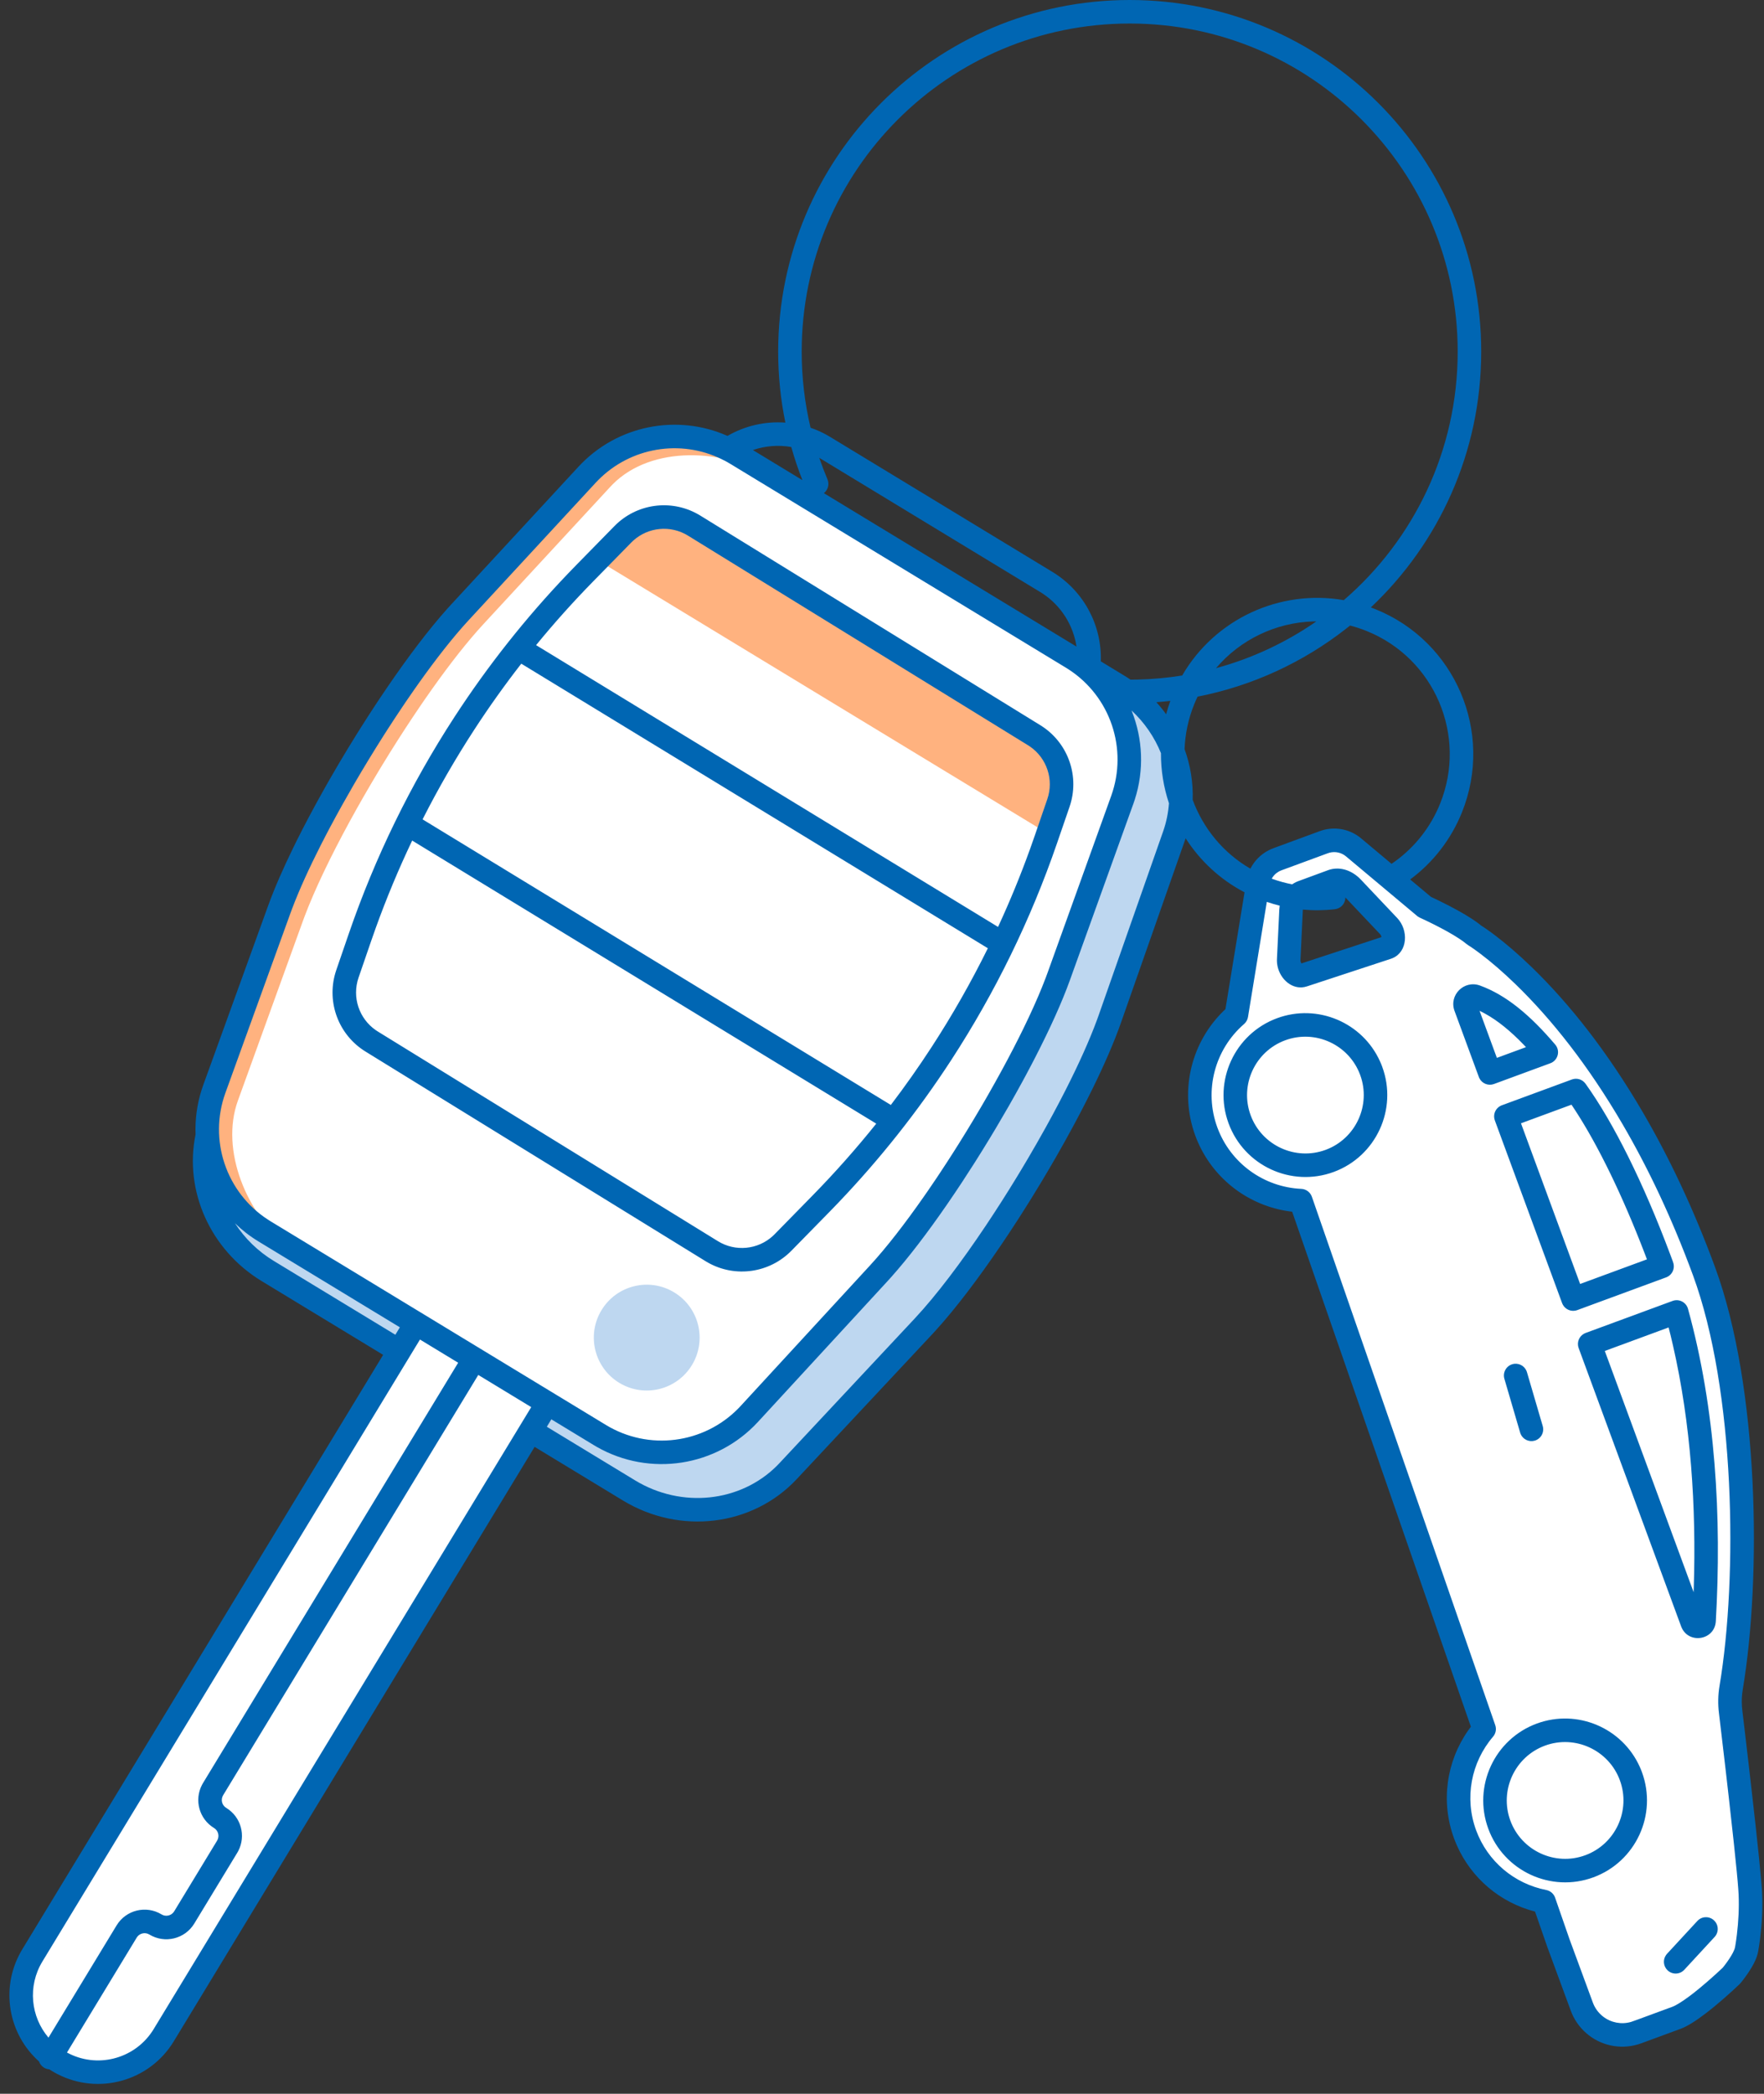 <?xml version="1.0" encoding="UTF-8"?>
<svg width="150px" height="178px" viewBox="0 0 150 178" version="1.1" xmlns="http://www.w3.org/2000/svg" xmlns:xlink="http://www.w3.org/1999/xlink">
    <rect x="0" y="0" width="150" height="178" fill="#333333" stroke="none"/>
    <title>illu_autoschluessel-mit-ahnaenger-xl_duotone</title>
    <g id="New-Symbols-202222" stroke="none" stroke-width="1" fill="none" fill-rule="evenodd">
        <g id="Fahrzeuge/Autoschluessel-mit-Ahnaenger-XL-(Duotone)" fill-rule="nonzero">
            <g id="Group" transform="translate(0.8, 0)">
                <path d="M52.689,126.709 L21.965,108.053 C17.518,105.353 15.518,100.014 17.184,95.293 L22.79,79.411 C25.399,72.021 33.32,58.99 38.685,53.277 L49.994,41.234 C53.416,37.59 59.067,36.908 63.508,39.605 L94.26,58.278 C98.701,60.974 100.703,66.302 99.048,71.02 L93.579,86.609 C90.984,94.004 83.076,107.043 77.722,112.766 L66.217,125.065 C62.796,128.722 57.136,129.409 52.689,126.709" id="Fill-5" fill="#BED7F0"></path>
                <path d="M91.747,56.923 C94.857,59.624 96.064,64.015 94.63,68.002 L89.237,82.99 C88.716,84.438 87.984,86.114 87.106,87.912 L86.612,88.904 C86.528,89.071 86.442,89.239 86.356,89.408 L85.823,90.429 C85.551,90.943 85.27,91.463 84.981,91.986 L84.395,93.037 C83.998,93.739 83.589,94.445 83.172,95.149 L82.54,96.203 L82.22,96.727 L81.573,97.771 C81.248,98.289 80.92,98.804 80.59,99.311 L79.93,100.317 L79.599,100.812 L78.938,101.783 C77.177,104.34 75.439,106.604 73.922,108.252 L62.923,120.199 C59.653,123.75 54.332,124.503 50.205,121.997 L45.747,119.29 L13.122,173.022 C11.291,176.037 7.411,177.043 4.356,175.339 L4.144,175.216 C1.059,173.343 0.077,169.323 1.95,166.238 L34.576,112.507 L21.698,104.687 C17.571,102.182 15.784,97.113 17.427,92.574 L22.954,77.304 C23.525,75.724 24.348,73.875 25.337,71.892 L25.845,70.89 C26.106,70.384 26.377,69.871 26.655,69.354 L27.223,68.313 L27.811,67.263 C28.01,66.912 28.212,66.561 28.416,66.209 L29.037,65.153 L29.352,64.626 L29.991,63.575 L30.639,62.533 L30.966,62.016 L31.623,60.993 L32.285,59.989 C32.506,59.657 32.727,59.329 32.948,59.006 L33.609,58.048 C35.26,55.689 36.879,53.604 38.304,52.063 L49.115,40.365 C52.183,37.046 57.043,36.183 61.034,38.149 L61.126,38.196 C66.2,41 87.2,54 91.747,56.923 Z" id="Path" fill="#FFFFFF"></path>
                <path d="M58.039,116.051 C56.75,118.175 53.983,118.851 51.859,117.561 C49.736,116.272 49.059,113.505 50.349,111.382 C51.638,109.258 54.405,108.582 56.529,109.871 C58.652,111.161 59.328,113.927 58.039,116.051" id="Fill-11" fill="#BED7F0"></path>
                <path d="M126.693,155.124 C125.557,152.038 127.142,148.603 130.226,147.467 C133.311,146.331 136.745,147.918 137.882,151.003 C139.019,154.09 137.434,157.525 134.349,158.661 C131.264,159.797 127.83,158.211 126.693,155.124 M104.609,95.158 C103.472,92.072 105.058,88.637 108.142,87.501 C111.227,86.365 114.661,87.951 115.798,91.037 C116.935,94.124 115.35,97.559 112.265,98.695 C109.18,99.831 105.746,98.244 104.609,95.158 M111.767,71.599 C112.63,71.281 113.597,71.449 114.301,72.04 L114.301,72.04 L120.345,77.103 C120.345,77.103 123.328,78.446 124.573,79.508 C124.573,79.508 136.132,86.44 144.092,108.052 C148.722,120.626 147.141,139.106 146.407,143.475 C146.292,144.162 146.279,144.86 146.366,145.552 C146.366,145.552 147.93,158.554 148.04,161.017 C148.151,163.48 147.717,165.735 147.717,165.735 C147.569,166.61 146.426,167.964 146.426,167.964 C146.426,167.964 143.296,170.976 141.739,171.55 C141.614,171.596 141.489,171.642 141.362,171.688 L140.984,171.828 C139.664,172.313 138.422,172.771 138.422,172.771 C137.24,173.207 135.918,173.006 134.919,172.239 C134.368,171.817 133.948,171.246 133.709,170.596 L133.709,170.596 L131.723,165.204 L130.493,161.661 C127.518,161.076 124.906,158.999 123.783,155.949 C122.618,152.788 123.352,149.385 125.402,146.992 L125.402,146.992 L109.809,102.07 C106.306,101.91 103.065,99.693 101.779,96.201 C100.451,92.596 101.59,88.677 104.335,86.3 L104.335,86.3 L106.175,75.046 C106.325,74.134 106.953,73.372 107.821,73.052 L107.821,73.052 L111.767,71.599 Z M113.518,75.542 C113.206,75.213 112.903,75.117 112.724,75.183 L112.724,75.183 L109.631,76.322 C109.451,76.389 109.281,76.662 109.26,77.118 L109.26,77.118 L109.017,82.243 C109.01,82.373 109.067,82.521 109.153,82.612 L109.123,82.574 L117.431,79.844 L117.43,79.816 C117.42,79.749 117.395,79.68 117.36,79.619 L117.36,79.619 L117.299,79.537 L113.518,75.542 Z" id="Fill-25" fill="#FFFFFF"></path>
                <path d="M49.115,40.365 C52.319,36.899 57.479,36.11 61.561,38.428 L61.82,38.58 L64.82,40.58 C60.781,38.127 54.633,37.836 51.311,41.161 L51.115,41.365 L40.304,53.063 C38.974,54.502 37.475,56.413 35.939,58.58 L35.278,59.523 C35.168,59.683 35.058,59.844 34.947,60.006 L34.285,60.989 C34.064,61.32 33.843,61.655 33.623,61.994 L32.965,63.016 L32.965,63.016 L32.313,64.053 L32.313,64.053 L31.669,65.1 C31.563,65.275 31.457,65.45 31.351,65.626 L30.724,66.681 L30.724,66.681 L30.111,67.737 L30.111,67.737 L29.514,68.789 L29.514,68.789 L28.936,69.835 C27.327,72.784 25.97,75.604 25.102,77.903 L24.954,78.304 L19.428,93.574 C17.906,97.777 20.183,103.29 23.804,106.073 L24.023,106.237 L21.698,104.687 C17.654,102.231 15.857,97.314 17.333,92.847 L17.428,92.574 L22.954,77.304 C23.811,74.935 25.232,71.958 26.936,68.835 L27.514,67.789 L27.514,67.789 L28.111,66.737 L28.111,66.737 L28.724,65.681 L28.724,65.681 L29.351,64.626 C29.457,64.45 29.563,64.275 29.669,64.1 L30.313,63.053 L30.313,63.053 L30.965,62.016 L30.965,62.016 L31.623,60.994 C31.733,60.825 31.843,60.656 31.954,60.489 L32.616,59.494 C32.837,59.167 33.058,58.843 33.278,58.523 L33.939,57.58 C35.365,55.568 36.76,53.776 38.016,52.378 L38.304,52.063 L49.115,40.365 Z M53.498,44.086 C54.068,43.468 54.973,43.308 55.716,43.674 L55.862,43.754 L88.41,63.517 C89.132,63.956 89.47,64.815 89.254,65.618 L89.206,65.768 L87.604,70.441 L51.291,48.392 L50.166,47.715 L53.498,44.086 Z" id="Shape" fill="#FFB27F"></path>
                <path d="M95.262,0 C111.771,0 125.153,13.383 125.153,29.891 C125.153,38.461 121.546,46.189 115.768,51.64 L116.152,51.788 C122.955,54.523 126.252,62.255 123.517,69.058 C122.589,71.364 121.063,73.322 119.113,74.767 L120.882,76.248 L121.526,76.554 C122.1,76.833 122.674,77.128 123.213,77.428 C123.628,77.659 124.007,77.884 124.341,78.102 C124.599,78.27 124.829,78.432 125.03,78.59 L125.154,78.691 L125.275,78.767 L125.514,78.927 L125.805,79.131 L126.145,79.379 L126.333,79.52 C127.283,80.242 128.338,81.144 129.47,82.243 C132.685,85.361 135.892,89.422 138.88,94.532 C141.165,98.441 143.232,102.824 145.03,107.706 C148.781,117.891 149.001,134.07 147.393,143.64 C147.314,144.111 147.291,144.589 147.324,145.071 L147.366,145.495 L147.622,147.644 L148.059,151.408 L148.487,155.213 L148.782,157.993 L148.971,159.996 L149.019,160.619 L149.039,160.972 C149.095,162.213 149.027,163.484 148.88,164.703 L148.851,164.94 L148.789,165.381 L148.703,165.901 C148.646,166.235 148.514,166.579 148.322,166.949 C148.205,167.172 148.068,167.401 147.913,167.634 L147.798,167.805 L147.574,168.12 L147.468,168.261 L147.275,168.507 L147.19,168.609 L147.119,168.684 L146.602,169.168 L146.482,169.278 C145.997,169.72 145.491,170.162 144.987,170.576 C144.739,170.78 144.496,170.974 144.261,171.153 C143.402,171.811 142.681,172.268 142.084,172.488 L138.768,173.709 C137.264,174.264 135.581,174.008 134.311,173.033 C133.68,172.549 133.184,171.913 132.869,171.187 L132.771,170.941 L130.778,165.532 L129.73,162.511 L129.689,162.502 C126.767,161.736 124.323,159.687 123.084,156.885 L122.96,156.592 L122.845,156.295 C121.696,153.178 122.189,149.758 124.045,147.111 L124.275,146.796 L109.078,103.012 L108.897,102.991 C105.474,102.535 102.484,100.33 101.071,97.117 L100.947,96.822 L100.841,96.546 C99.501,92.909 100.406,88.886 103.022,86.168 L103.238,85.95 L103.404,85.793 L105.028,75.86 C102.93,74.762 101.23,73.159 100.019,71.266 L99.991,71.351 L94.522,86.941 C93.946,88.582 93.116,90.491 92.114,92.534 L91.598,93.566 C91.246,94.261 90.876,94.968 90.491,95.682 L89.753,97.029 L88.985,98.386 L88.352,99.474 C88.139,99.836 87.923,100.198 87.705,100.56 L87.047,101.639 L86.714,102.176 L86.042,103.24 L85.704,103.767 L85.024,104.807 L84.341,105.826 C82.405,108.682 80.464,111.242 78.752,113.124 L78.452,113.45 L66.947,125.749 C63.198,129.756 57.016,130.507 52.17,127.564 L44.661,123.005 L13.977,173.541 C11.916,176.934 7.59,178.132 4.08,176.325 L3.853,176.203 L3.625,176.071 L3.391,175.923 C3.238,175.912 3.084,175.866 2.942,175.78 C2.734,175.654 2.589,175.464 2.516,175.251 C-0.079,172.939 -0.786,169.074 0.957,165.957 L1.095,165.719 L31.78,115.183 L21.446,108.908 C17.09,106.264 14.845,101.249 15.829,96.444 C15.781,95.184 15.947,93.902 16.345,92.649 L16.487,92.233 L22.014,76.963 C22.543,75.502 23.28,73.817 24.163,72.012 L24.432,71.467 L24.946,70.452 L25.487,69.418 C25.902,68.637 26.336,67.844 26.786,67.045 L27.24,66.246 L27.861,65.177 L28.176,64.643 L28.817,63.577 L29.469,62.517 L29.798,61.991 L30.461,60.949 L31.129,59.923 L31.465,59.417 L32.136,58.422 C33.918,55.811 35.691,53.472 37.259,51.725 L37.57,51.384 L48.381,39.686 C51.645,36.154 56.759,35.153 61.061,37.058 C62.567,36.187 64.284,35.803 65.983,35.928 C65.578,33.96 65.371,31.94 65.371,29.891 C65.371,13.383 78.754,0 95.262,0 Z M39.87,116.89 L18.174,152.621 C17.95,152.991 18.067,153.472 18.437,153.696 C19.7,154.462 20.135,156.075 19.458,157.365 L19.371,157.518 L15.722,163.527 C14.926,164.84 13.214,165.259 11.9,164.462 C11.561,164.256 11.129,164.338 10.886,164.637 L10.825,164.724 L4.894,174.494 C7.41,175.863 10.555,175.078 12.139,172.704 L12.267,172.503 L44.373,119.625 L39.87,116.89 Z M34.912,113.88 L2.805,166.757 C1.531,168.855 1.816,171.464 3.323,173.227 L9.115,163.686 C9.913,162.372 11.624,161.955 12.938,162.752 C13.276,162.957 13.709,162.875 13.951,162.576 L14.013,162.489 L17.662,156.48 C17.886,156.111 17.768,155.63 17.399,155.406 C16.136,154.639 15.7,153.028 16.378,151.737 L16.464,151.583 L38.16,115.852 L34.912,113.88 Z M112.258,72.491 L112.112,72.537 L108.166,73.99 C107.86,74.103 107.603,74.306 107.423,74.565 L107.339,74.698 L107.404,74.723 C107.955,74.92 108.516,75.073 109.082,75.182 L109.118,75.154 C109.216,75.089 109.319,75.031 109.427,74.981 L109.593,74.912 L112.125,73.98 C113.028,73.648 114.023,73.927 114.778,74.638 L114.917,74.776 L118.01,78.044 C118.988,79.078 118.902,80.908 117.62,81.455 L117.473,81.511 L110.334,83.857 C110.194,83.903 110.054,83.93 109.917,83.94 L109.781,83.944 C108.7,83.932 107.803,82.859 107.782,81.69 L107.784,81.537 L107.983,77.346 C107.989,77.227 108.001,77.109 108.018,76.994 C107.651,76.904 107.285,76.797 106.922,76.673 L105.322,86.461 C105.284,86.692 105.166,86.902 104.99,87.056 C102.497,89.214 101.561,92.716 102.717,95.855 C103.836,98.893 106.669,100.925 109.855,101.071 C110.222,101.088 110.548,101.305 110.707,101.63 L110.754,101.742 L126.347,146.664 C126.463,147 126.393,147.372 126.161,147.642 C124.289,149.828 123.711,152.863 124.721,155.603 C125.694,158.246 127.967,160.145 130.686,160.679 C130.996,160.74 131.257,160.944 131.393,161.224 L131.438,161.333 L132.661,164.858 L134.648,170.251 C134.821,170.723 135.127,171.138 135.528,171.446 C136.203,171.964 137.08,172.127 137.891,171.893 L138.433,171.701 L141.393,170.611 C141.718,170.491 142.231,170.174 142.855,169.709 L143.264,169.396 L143.716,169.031 C144.191,168.641 144.673,168.22 145.135,167.799 L145.689,167.285 L145.839,167.097 C145.978,166.917 146.117,166.725 146.245,166.531 C146.364,166.352 146.467,166.18 146.549,166.023 C146.653,165.824 146.715,165.662 146.735,165.546 L146.768,165.364 L146.828,164.976 L146.895,164.464 C147.029,163.346 147.091,162.181 147.041,161.061 L147.012,160.593 L146.96,159.948 L146.885,159.133 L146.639,156.725 L146.212,152.863 L145.929,150.389 L145.374,145.676 C145.274,144.886 145.29,144.091 145.421,143.309 C146.976,134.051 146.76,118.192 143.154,108.397 C141.396,103.626 139.379,99.349 137.153,95.541 C134.259,90.59 131.164,86.672 128.078,83.678 C127.004,82.637 126.011,81.787 125.124,81.114 L124.656,80.768 L124.299,80.519 L124.059,80.365 L123.924,80.269 C123.754,80.124 123.526,79.958 123.249,79.778 C122.957,79.587 122.618,79.385 122.241,79.175 C121.905,78.989 121.552,78.803 121.194,78.621 L120.496,78.278 L119.934,78.015 C119.879,77.989 119.826,77.959 119.775,77.925 L119.703,77.869 L113.658,72.806 C113.268,72.478 112.745,72.364 112.258,72.491 Z M144.945,163.255 C145.32,163.601 145.37,164.167 145.081,164.571 L145.001,164.668 L142.423,167.459 C142.048,167.865 141.416,167.89 141.01,167.515 C140.636,167.169 140.585,166.604 140.875,166.2 L140.954,166.102 L143.532,163.311 C143.907,162.905 144.539,162.88 144.945,163.255 Z M138.636,150.207 L138.732,150.429 L138.82,150.657 C140.148,154.262 138.298,158.272 134.694,159.599 C131.091,160.926 127.082,159.074 125.755,155.469 C124.428,151.865 126.278,147.855 129.88,146.528 C133.33,145.258 137.152,146.902 138.636,150.207 Z M130.572,148.405 C128.006,149.35 126.686,152.21 127.631,154.778 C128.577,157.347 131.437,158.668 134.003,157.722 C136.57,156.777 137.89,153.917 136.944,151.348 C135.997,148.781 133.138,147.46 130.572,148.405 Z M142.737,111.269 C145.085,119.765 145.609,128.988 145.103,137.828 C145.01,139.428 142.859,139.789 142.209,138.398 L142.152,138.263 L133.439,114.605 C133.262,114.124 133.478,113.594 133.925,113.368 L134.032,113.321 L141.427,110.597 C141.976,110.395 142.581,110.705 142.737,111.269 Z M141.087,112.853 L135.662,114.851 L143.215,135.359 L143.227,135.02 C143.447,128.114 142.985,121.042 141.46,114.384 L141.256,113.518 L141.087,112.853 Z M95.419,60.401 L95.443,60.46 C96.374,62.808 96.508,65.465 95.689,67.996 L95.571,68.34 L90.178,83.328 C89.504,85.203 88.486,87.446 87.258,89.838 L86.992,90.353 L86.441,91.395 L86.157,91.921 L85.573,92.98 L84.971,94.047 C84.631,94.64 84.284,95.235 83.931,95.828 L83.397,96.717 L82.747,97.777 L82.089,98.827 C81.721,99.407 81.35,99.98 80.979,100.544 L80.42,101.382 L79.751,102.366 C78.085,104.783 76.438,106.944 74.97,108.585 L74.658,108.929 L63.659,120.876 C60.136,124.701 54.448,125.571 49.954,123.009 L49.686,122.851 L46.083,120.663 L45.699,121.295 L53.208,125.855 C57.17,128.26 62.175,127.714 65.286,124.59 L65.486,124.382 L76.991,112.083 C78.809,110.14 80.934,107.326 83.042,104.176 L83.706,103.17 C83.928,102.832 84.148,102.49 84.368,102.146 L85.023,101.108 L85.671,100.057 L85.991,99.529 L86.622,98.47 C87.143,97.585 87.65,96.699 88.137,95.82 L88.711,94.771 C88.899,94.422 89.083,94.076 89.263,93.732 L89.792,92.709 C90.91,90.51 91.844,88.443 92.491,86.68 L92.635,86.278 L98.104,70.689 C98.38,69.902 98.543,69.095 98.601,68.287 C98.147,66.926 97.913,65.489 97.921,64.03 C97.377,62.679 96.53,61.433 95.419,60.401 Z M129.004,116.546 L129.043,116.656 L130.384,121.234 C130.539,121.764 130.236,122.32 129.706,122.475 C129.214,122.619 128.699,122.367 128.504,121.906 L128.465,121.796 L127.124,117.218 C126.969,116.688 127.272,116.133 127.802,115.978 C128.295,115.833 128.809,116.085 129.004,116.546 Z M50.049,40.834 L49.849,41.043 L39.038,52.741 C37.74,54.147 36.272,56.019 34.764,58.144 L34.416,58.639 L33.763,59.584 L33.436,60.067 L32.782,61.049 L32.13,62.051 L31.806,62.558 L31.162,63.582 L30.526,64.616 L29.9,65.657 L29.287,66.7 C28.951,67.28 28.621,67.858 28.3,68.434 L27.825,69.294 L27.274,70.316 L27.008,70.821 L26.492,71.82 C25.495,73.784 24.654,75.628 24.052,77.217 L23.894,77.644 L18.367,92.914 C16.919,96.916 18.429,101.376 21.977,103.681 L22.217,103.832 L50.724,121.142 C54.361,123.35 59.027,122.751 61.988,119.731 L62.187,119.521 L73.186,107.574 C74.578,106.063 76.164,104.015 77.782,101.696 L78.13,101.195 L78.783,100.235 L79.109,99.746 L79.761,98.752 L80.248,97.995 L80.732,97.23 L81.371,96.199 L82.001,95.16 L82.619,94.117 L82.923,93.595 L83.223,93.074 L83.811,92.033 C84.536,90.737 85.217,89.457 85.834,88.227 L86.197,87.495 L86.655,86.541 C87.236,85.307 87.736,84.145 88.133,83.094 L88.296,82.651 L93.689,67.663 C95.128,63.663 93.617,59.214 90.074,56.912 L89.855,56.774 L61.301,39.435 C61.123,39.327 60.943,39.226 60.76,39.131 C60.699,39.11 60.641,39.081 60.586,39.046 C57.076,37.317 52.82,38.018 50.049,40.834 Z M19.183,103.996 L19.192,104.011 C20.01,105.272 21.123,106.373 22.484,107.199 L32.818,113.473 L33.202,112.841 L21.179,105.541 C20.445,105.096 19.778,104.576 19.183,103.996 Z M134.02,92.127 C136.418,95.465 138.942,100.558 141.211,106.605 L141.445,107.234 L141.509,107.441 C141.608,107.886 141.391,108.344 140.984,108.549 L140.878,108.595 L133.317,111.379 C132.836,111.556 132.306,111.339 132.08,110.893 L132.033,110.786 L126.312,95.25 C126.135,94.768 126.351,94.238 126.798,94.012 L126.905,93.966 L132.862,91.772 C133.284,91.616 133.757,91.762 134.02,92.127 Z M132.829,93.915 L128.535,95.496 L133.564,109.155 L139.246,107.063 L139.108,106.698 C137.192,101.686 135.109,97.395 133.118,94.35 L132.87,93.976 L132.829,93.915 Z M58.527,43.702 L58.749,43.832 L87.668,61.656 C89.944,63.059 90.981,65.81 90.224,68.352 L90.148,68.59 L89.078,71.701 C86.848,78.183 83.83,84.367 80.093,90.111 C77.262,94.46 74.034,98.536 70.45,102.285 L69.729,103.031 L66.498,106.328 C64.632,108.232 61.728,108.639 59.418,107.349 L59.197,107.219 L30.279,89.396 C28.002,87.993 26.964,85.243 27.722,82.7 L27.798,82.462 L28.868,79.351 C31.097,72.869 34.115,66.686 37.854,60.94 C40.684,56.591 43.912,52.516 47.496,48.767 L48.217,48.022 L51.448,44.725 C53.315,42.82 56.217,42.413 58.527,43.702 Z M34.249,71.46 C33.092,73.889 32.055,76.376 31.143,78.912 L30.759,80.002 L29.689,83.113 C29.119,84.769 29.727,86.592 31.153,87.579 L31.328,87.693 L60.246,105.517 C61.732,106.433 63.637,106.244 64.913,105.079 L65.069,104.928 L68.3,101.631 C70.206,99.686 72.012,97.648 73.712,95.526 L34.249,71.46 Z M116.552,90.241 L116.648,90.463 L116.736,90.691 C118.064,94.296 116.214,98.306 112.61,99.633 C109.007,100.96 104.999,99.108 103.671,95.503 C102.343,91.9 104.194,87.889 107.796,86.562 C111.246,85.292 115.068,86.935 116.552,90.241 Z M108.488,88.439 C105.921,89.384 104.601,92.245 105.547,94.812 C106.494,97.38 109.353,98.701 111.919,97.756 C114.486,96.811 115.806,93.951 114.86,91.382 C113.913,88.815 111.054,87.494 108.488,88.439 Z M43.527,56.422 C42.118,58.233 40.784,60.105 39.531,62.031 C37.927,64.495 36.46,67.041 35.134,69.658 L74.951,93.938 C76.165,92.343 77.321,90.703 78.416,89.02 C80.177,86.313 81.775,83.506 83.201,80.615 L43.527,56.422 Z M125.048,83.784 C127.259,84.589 129.297,86.275 131.448,88.806 C131.872,89.305 131.707,90.057 131.142,90.344 L131.031,90.392 L126.238,92.157 C125.757,92.334 125.227,92.118 125.001,91.671 L124.954,91.564 L122.886,85.946 C122.386,84.595 123.701,83.294 125.048,83.784 Z M125.013,85.936 L126.485,89.934 L128.961,89.023 L128.773,88.824 C127.645,87.651 126.559,86.766 125.476,86.172 L125.181,86.017 L125.013,85.936 Z M113.601,76.296 L113.595,76.418 C113.543,76.869 113.187,77.241 112.717,77.296 C111.81,77.401 110.898,77.412 109.991,77.329 L109.981,77.44 L109.782,81.632 C109.778,81.712 109.803,81.8 109.846,81.871 L109.87,81.903 L116.666,79.67 L116.665,79.647 C116.659,79.61 116.648,79.573 116.633,79.538 L116.607,79.486 L116.557,79.419 L113.601,76.296 Z M53.033,45.974 L52.877,46.125 L49.646,49.422 C47.945,51.157 46.323,52.967 44.785,54.846 L84.068,78.802 C85.071,76.636 85.979,74.426 86.79,72.178 L87.187,71.05 L88.257,67.939 C88.827,66.283 88.219,64.461 86.794,63.473 L86.619,63.359 L57.7,45.535 C56.214,44.619 54.309,44.808 53.033,45.974 Z M114,53.181 L113.649,53.46 C110.022,56.293 105.725,58.307 101.036,59.225 C100.929,59.444 100.83,59.669 100.738,59.899 C100.238,61.142 99.976,62.421 99.929,63.688 C100.427,65.066 100.666,66.528 100.618,67.997 C101.503,70.404 103.202,72.502 105.526,73.851 C105.865,73.181 106.409,72.63 107.086,72.284 L107.277,72.193 L107.475,72.113 L111.421,70.66 C112.55,70.244 113.808,70.427 114.767,71.134 L114.943,71.273 L117.527,73.438 L117.845,73.216 C119.538,71.984 120.861,70.302 121.662,68.311 C123.985,62.534 121.184,55.966 115.406,53.643 C114.942,53.456 114.472,53.303 114,53.181 Z M98.718,59.583 L98.68,59.589 C98.299,59.632 97.915,59.668 97.53,59.697 C97.828,60.025 98.105,60.368 98.362,60.723 C98.462,60.342 98.581,59.961 98.718,59.583 Z M95.262,2 C79.859,2 67.371,14.487 67.371,29.891 C67.371,32.097 67.627,34.266 68.127,36.367 C68.607,36.53 69.076,36.738 69.528,36.991 L69.801,37.15 L88.689,48.619 C91.372,50.249 92.906,53.174 92.806,56.225 L94.778,57.424 L95.06,57.599 L95.333,57.781 L95.912,57.775 C97.207,57.745 98.48,57.627 99.726,57.427 C102.518,52.612 108.041,50.076 113.467,51.022 C119.399,45.907 123.153,38.337 123.153,29.891 C123.153,14.487 110.666,2 95.262,2 Z M111.135,52.828 L110.862,52.831 C107.692,52.928 104.672,54.366 102.602,56.805 C105.694,55.965 108.571,54.606 111.135,52.828 Z M69.562,40.747 C69.743,41.173 69.605,41.654 69.257,41.926 L90.738,54.969 C90.467,53.166 89.452,51.518 87.877,50.472 L87.651,50.329 L68.866,38.923 C69.076,39.539 69.309,40.147 69.562,40.747 Z M63.222,38.261 L67.432,40.819 C67.069,39.897 66.754,38.957 66.485,38.003 C65.395,37.812 64.271,37.901 63.222,38.261 Z" id="Shape" fill="#0066B3"></path>
            </g>
        </g>
    </g>
</svg>